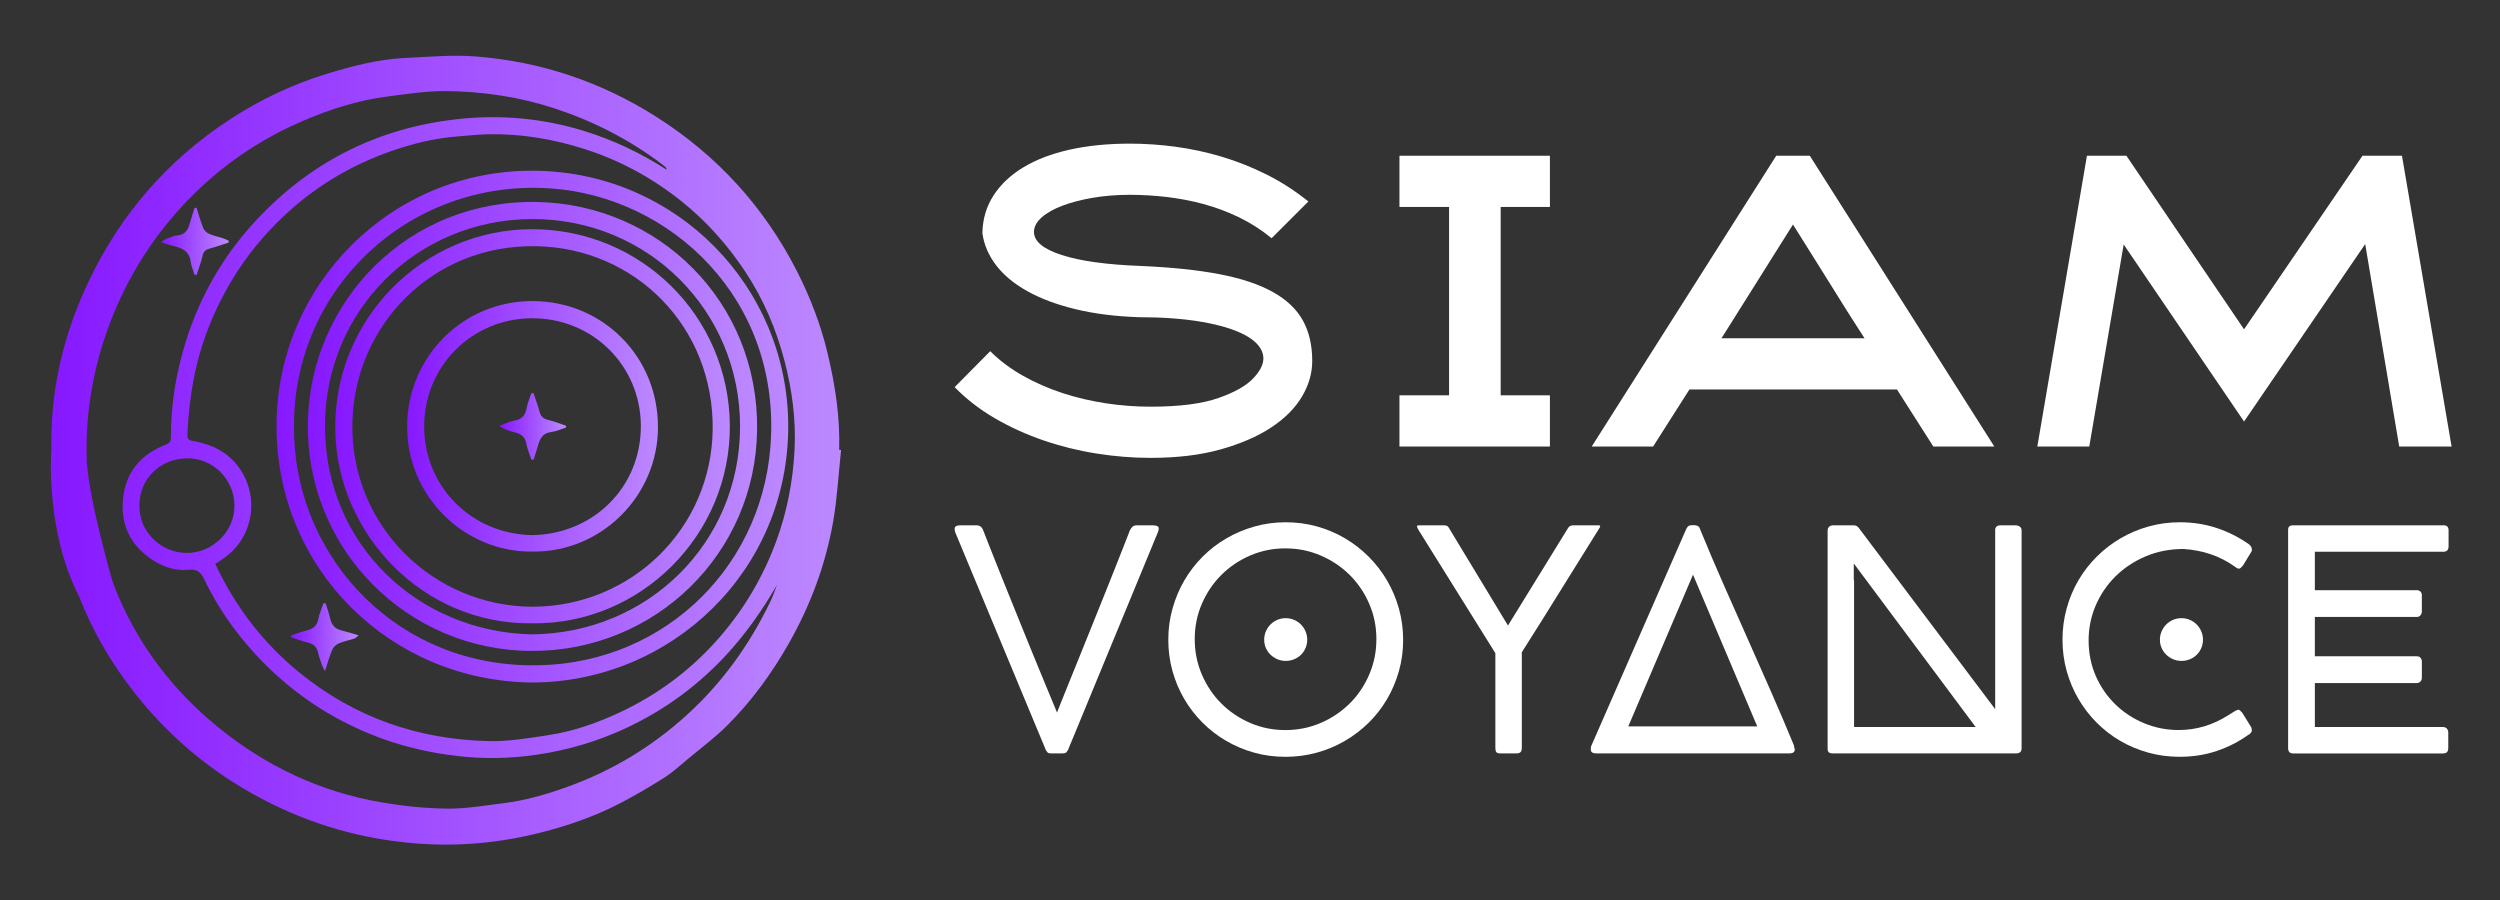 <?xml version="1.0" encoding="utf-8"?>
<!-- Generator: Adobe Illustrator 16.0.0, SVG Export Plug-In . SVG Version: 6.00 Build 0)  -->
<!DOCTYPE svg PUBLIC "-//W3C//DTD SVG 1.1//EN" "http://www.w3.org/Graphics/SVG/1.1/DTD/svg11.dtd">
<svg version="1.1" id="Layer_1" xmlns="http://www.w3.org/2000/svg" xmlns:xlink="http://www.w3.org/1999/xlink" x="0px" y="0px"
	 width="152.15px" height="54.8px" viewBox="0 0 152.15 54.8" enable-background="new 0 0 152.15 54.8" xml:space="preserve">
<rect x="0" y="0" width="152.15" height="54.8" fill="#333333" stroke="none"/>
<g>
	<g>
		<linearGradient id="SVGID_1_" gradientUnits="userSpaceOnUse" x1="9.788" y1="14.688" x2="13.918" y2="14.688">
			<stop  offset="0" style="stop-color:#8718FF"/>
			<stop  offset="1" style="stop-color:#BC89FF"/>
		</linearGradient>
		<path fill-rule="evenodd" clip-rule="evenodd" fill="url(#SVGID_1_)" d="M11.842,16.731c-0.084-0.275-0.208-0.545-0.244-0.826
			c-0.088-0.685-0.603-0.827-1.139-0.964c-0.189-0.048-0.375-0.11-0.671-0.2c0.172-0.111,0.244-0.179,0.33-0.209
			c0.226-0.081,0.454-0.188,0.687-0.209c0.567-0.053,0.677-0.471,0.797-0.902c0.072-0.262,0.162-0.518,0.244-0.776
			c0.04,0.003,0.079,0.005,0.119,0.009c0.127,0.401,0.237,0.811,0.393,1.201c0.058,0.146,0.2,0.299,0.342,0.363
			c0.277,0.125,0.583,0.189,0.875,0.285c0.118,0.039,0.229,0.096,0.343,0.145c0,0.037-0.001,0.074-0.001,0.111
			c-0.384,0.125-0.765,0.264-1.154,0.367c-0.245,0.066-0.378,0.168-0.436,0.439c-0.083,0.396-0.24,0.777-0.365,1.165
			C11.921,16.73,11.882,16.731,11.842,16.731z"/>
		<linearGradient id="SVGID_2_" gradientUnits="userSpaceOnUse" x1="16.829" y1="25.963" x2="47.971" y2="25.963">
			<stop  offset="0" style="stop-color:#8718FF"/>
			<stop  offset="1" style="stop-color:#BC89FF"/>
		</linearGradient>
		<path fill-rule="evenodd" clip-rule="evenodd" fill="url(#SVGID_2_)" d="M32.37,41.538c-8.612-0.098-15.525-6.877-15.541-15.58
			c-0.016-8.623,7.007-15.692,15.767-15.567c8.625,0.123,15.361,7.101,15.376,15.519C47.988,34.721,40.884,41.514,32.37,41.538z
			 M17.894,25.918c-0.091,7.436,5.665,14.352,14.158,14.57c7.942,0.207,14.21-5.637,14.831-13.252
			c0.736-9.014-6.072-15.275-13.385-15.771C24.936,10.884,17.863,17.524,17.894,25.918z"/>
		<linearGradient id="SVGID_3_" gradientUnits="userSpaceOnUse" x1="17.697" y1="38.776" x2="21.83" y2="38.776">
			<stop  offset="0" style="stop-color:#8718FF"/>
			<stop  offset="1" style="stop-color:#BC89FF"/>
		</linearGradient>
		<path fill-rule="evenodd" clip-rule="evenodd" fill="url(#SVGID_3_)" d="M19.818,36.717c0.096,0.316,0.209,0.629,0.283,0.949
			c0.086,0.379,0.293,0.607,0.674,0.699c0.323,0.078,0.64,0.184,1.056,0.305c-0.14,0.1-0.205,0.174-0.286,0.201
			c-0.305,0.098-0.626,0.154-0.918,0.281c-0.162,0.07-0.335,0.223-0.404,0.381c-0.168,0.389-0.278,0.803-0.446,1.311
			c-0.089-0.178-0.153-0.275-0.19-0.383c-0.087-0.252-0.178-0.506-0.238-0.766c-0.074-0.326-0.262-0.498-0.586-0.578
			c-0.361-0.088-0.71-0.225-1.065-0.34c0.007-0.037,0.014-0.076,0.02-0.113c0.313-0.1,0.623-0.213,0.94-0.293
			c0.381-0.098,0.638-0.273,0.715-0.699c0.059-0.33,0.206-0.643,0.313-0.965C19.73,36.711,19.774,36.713,19.818,36.717z"/>
		<linearGradient id="SVGID_4_" gradientUnits="userSpaceOnUse" x1="18.736" y1="25.952" x2="46.078" y2="25.952">
			<stop  offset="0" style="stop-color:#8718FF"/>
			<stop  offset="1" style="stop-color:#BC89FF"/>
		</linearGradient>
		<path fill-rule="evenodd" clip-rule="evenodd" fill="url(#SVGID_4_)" d="M32.384,39.614C24.808,39.627,18.543,33.397,18.74,25.6
			c0.185-7.283,6.093-13.484,13.986-13.307c7.341,0.164,13.435,6.035,13.351,13.84C45.997,33.706,39.868,39.631,32.384,39.614z
			 M32.339,38.608c7.104-0.057,12.692-5.572,12.701-12.639c0.01-7.082-5.624-12.65-12.644-12.638
			c-7.053,0.013-12.609,5.595-12.617,12.577C19.771,33.182,25.478,38.446,32.339,38.608z"/>
		<linearGradient id="SVGID_5_" gradientUnits="userSpaceOnUse" x1="20.403" y1="25.942" x2="44.418" y2="25.942">
			<stop  offset="0" style="stop-color:#8718FF"/>
			<stop  offset="1" style="stop-color:#BC89FF"/>
		</linearGradient>
		<path fill-rule="evenodd" clip-rule="evenodd" fill="url(#SVGID_5_)" d="M32.386,37.934c-6.667,0.094-11.884-5.467-11.982-11.754
			c-0.106-6.813,5.409-12.225,11.952-12.23c6.672-0.008,12.004,5.308,12.061,11.926C44.473,32.563,38.976,38.024,32.386,37.934z
			 M32.416,36.926c6.029-0.021,10.873-4.775,10.957-10.762c0.087-6.299-4.733-11.07-10.737-11.181
			c-6.37-0.116-11.034,4.858-11.19,10.678C21.276,31.973,26.359,36.911,32.416,36.926z"/>
		<linearGradient id="SVGID_6_" gradientUnits="userSpaceOnUse" x1="24.777" y1="25.946" x2="40.044" y2="25.946">
			<stop  offset="0" style="stop-color:#8718FF"/>
			<stop  offset="1" style="stop-color:#BC89FF"/>
		</linearGradient>
		<path fill-rule="evenodd" clip-rule="evenodd" fill="url(#SVGID_6_)" d="M32.383,33.569c-4.086,0.047-7.657-3.348-7.605-7.702
			c0.05-4.14,3.372-7.563,7.66-7.544c4.215,0.019,7.612,3.348,7.606,7.68C40.038,30.18,36.59,33.633,32.383,33.569z M32.412,32.567
			c3.68-0.068,6.596-2.893,6.59-6.641c-0.004-3.656-2.933-6.588-6.66-6.557c-3.652,0.029-6.578,2.957-6.527,6.688
			C25.864,29.655,28.713,32.514,32.412,32.567z"/>
		<linearGradient id="SVGID_7_" gradientUnits="userSpaceOnUse" x1="30.374" y1="25.947" x2="34.456" y2="25.947">
			<stop  offset="0" style="stop-color:#8718FF"/>
			<stop  offset="1" style="stop-color:#BC89FF"/>
		</linearGradient>
		<path fill-rule="evenodd" clip-rule="evenodd" fill="url(#SVGID_7_)" d="M32.467,23.919c0.126,0.385,0.269,0.765,0.375,1.155
			c0.081,0.299,0.261,0.424,0.553,0.492c0.361,0.084,0.708,0.229,1.062,0.349c-0.007,0.037-0.015,0.074-0.021,0.112
			c-0.302,0.093-0.599,0.229-0.907,0.27c-0.612,0.082-0.71,0.551-0.845,1.011c-0.065,0.222-0.137,0.442-0.206,0.663
			c-0.045,0.002-0.09,0.002-0.136,0.004c-0.108-0.329-0.251-0.651-0.314-0.988c-0.079-0.424-0.342-0.588-0.719-0.68
			c-0.308-0.074-0.608-0.184-0.934-0.381c0.299-0.11,0.59-0.268,0.899-0.319c0.463-0.076,0.695-0.308,0.776-0.764
			c0.055-0.31,0.186-0.604,0.283-0.907C32.377,23.93,32.422,23.925,32.467,23.919z"/>
		<linearGradient id="SVGID_8_" gradientUnits="userSpaceOnUse" x1="3.095" y1="27.4" x2="51.187" y2="27.4">
			<stop  offset="0" style="stop-color:#8718FF"/>
			<stop  offset="1" style="stop-color:#BC89FF"/>
		</linearGradient>
		<path fill-rule="evenodd" clip-rule="evenodd" fill="url(#SVGID_8_)" d="M51.071,27.379c0.061-1.998-0.241-3.945-0.706-5.887
			c-0.417-1.746-1.057-3.407-1.863-4.987c-1.987-3.898-4.84-7.034-8.548-9.389c-3.366-2.138-7.039-3.37-10.998-3.68
			c-1.422-0.111-2.866,0.024-4.298,0.092c-1.628,0.077-3.194,0.484-4.749,0.958c-2.115,0.646-4.09,1.584-5.934,2.791
			c-3.778,2.473-6.639,5.764-8.573,9.836c-1.454,3.061-2.273,6.289-2.278,9.697c0,0.197,0,0.395,0,0.592
			c-0.008,0.104-0.37,4.887,1.69,8.9l0,0c0.808,2.08,1.925,4,3.304,5.773c2.124,2.729,4.718,4.9,7.785,6.523
			c2.98,1.58,6.148,2.486,9.494,2.74c2.528,0.191,5.037-0.041,7.502-0.666c1.639-0.414,3.233-0.963,4.738-1.734
			c0.953-0.488,1.881-1.033,2.786-1.607c0.536-0.34,1.009-0.781,1.5-1.189c0.771-0.641,1.581-1.246,2.292-1.949
			c1.5-1.486,2.739-3.182,3.784-5.021c1.316-2.314,2.238-4.777,2.7-7.393c0.254-1.445,0.332-2.926,0.488-4.389
			C51.148,27.387,51.11,27.383,51.071,27.379z M46.892,36.594c-1.26,2.623-2.927,4.951-5.085,6.914
			c-2.125,1.932-4.538,3.391-7.24,4.367c-1.273,0.461-2.57,0.838-3.917,1.006c-1.142,0.141-2.291,0.344-3.435,0.332
			c-1.334-0.016-2.68-0.154-3.996-0.381c-3.746-0.643-7.08-2.223-10.015-4.631c-2.611-2.143-4.634-4.75-5.975-7.854
			c-0.139-0.32-0.266-0.646-0.387-0.977c-0.001-0.006-1.376-4.721-1.561-7.25c-0.036-0.973-0.009-1.947,0.092-2.92
			c0.172-1.663,0.53-3.298,1.082-4.889c0.848-2.441,2.066-4.672,3.692-6.676c2.233-2.755,4.975-4.846,8.234-6.254
			c1.665-0.72,3.381-1.273,5.184-1.506c1.194-0.153,2.398-0.345,3.596-0.332c2.27,0.023,4.504,0.361,6.675,1.082
			c2.345,0.779,4.506,1.896,6.475,3.385c0.075,0.057,0.146,0.117,0.216,0.18c0.016,0.015,0.018,0.047,0.052,0.145
			c-1.608-1.037-3.259-1.814-5.017-2.359c-2.534-0.784-5.127-1.016-7.754-0.721c-4.941,0.556-9.093,2.695-12.428,6.381
			c-1.855,2.051-3.198,4.406-4.039,7.052c-0.614,1.931-0.948,3.9-0.94,5.925c0,0.259-0.083,0.366-0.323,0.457
			c-1.429,0.543-2.348,1.566-2.565,3.08c-0.247,1.729,0.411,3.104,1.917,4.02c0.618,0.377,1.313,0.578,2.038,0.506
			c0.515-0.053,0.743,0.129,0.964,0.59c0.805,1.674,1.857,3.189,3.118,4.557c2.078,2.252,4.552,3.93,7.41,5.021
			c1.375,0.525,2.798,0.873,4.265,1.088c1.596,0.234,3.186,0.266,4.775,0.086c1.881-0.213,3.708-0.678,5.457-1.42
			c2.562-1.09,4.795-2.65,6.693-4.686c1.219-1.309,2.239-2.762,3.14-4.318C47.159,35.928,47.047,36.27,46.892,36.594z
			 M14.269,30.723c0.03,1.641-1.35,2.92-2.882,2.93c-1.547,0.01-2.939-1.264-2.902-2.898c-0.005-1.6,1.244-2.824,2.852-2.863
			C12.972,27.852,14.241,29.184,14.269,30.723z M48.356,27.389c-0.099,1.922-0.464,3.797-1.135,5.609
			c-0.791,2.129-1.926,4.051-3.413,5.768c-1.719,1.984-3.779,3.52-6.154,4.621c-1.363,0.633-2.784,1.127-4.272,1.352
			c-1.203,0.182-2.424,0.393-3.633,0.365c-4.279-0.098-8.144-1.428-11.493-4.145c-2.221-1.803-3.926-4.006-5.156-6.646
			c0.756-0.436,1.37-0.98,1.759-1.746c1.125-2.217-0.028-4.938-2.462-5.571c-0.143-0.037-0.281-0.093-0.426-0.118
			c-0.562-0.096-0.588-0.094-0.556-0.674c0.11-1.987,0.422-3.936,1.107-5.816c1.077-2.953,2.776-5.48,5.117-7.574
			c1.819-1.629,3.897-2.828,6.194-3.627c1.302-0.453,2.645-0.782,4.03-0.886c0.601-0.044,1.202-0.114,1.803-0.129
			c2.028-0.048,4,0.286,5.929,0.904c2.167,0.693,4.126,1.768,5.898,3.187c1.518,1.216,2.79,2.651,3.866,4.275
			c1.113,1.68,1.884,3.5,2.391,5.44C48.212,23.753,48.45,25.559,48.356,27.389z"/>
	</g>
	<g>
		<g>
			<path fill="#FFFFFF" d="M59.821,32.234c0.094,0.243,0.22,0.565,0.379,0.968s0.34,0.857,0.542,1.365
				c0.203,0.509,0.421,1.052,0.655,1.628c0.234,0.577,0.469,1.158,0.706,1.745c0.237,0.586,0.471,1.163,0.702,1.73
				c0.231,0.567,0.446,1.091,0.646,1.571s0.375,0.905,0.528,1.276s0.27,0.653,0.351,0.847c0.075-0.193,0.187-0.476,0.337-0.847
				c0.149-0.371,0.321-0.796,0.514-1.276s0.405-1.004,0.636-1.571c0.23-0.567,0.463-1.145,0.697-1.73
				c0.234-0.587,0.468-1.168,0.702-1.745c0.234-0.576,0.45-1.119,0.65-1.628c0.2-0.508,0.379-0.963,0.538-1.365
				c0.159-0.402,0.285-0.725,0.379-0.968v0.019c0.037-0.088,0.089-0.156,0.154-0.206s0.145-0.075,0.238-0.075h1.01
				c0.106,0,0.188,0.016,0.248,0.047c0.059,0.031,0.089,0.084,0.089,0.159c0,0.031-0.006,0.068-0.019,0.112
				c-0.013,0.044-0.025,0.081-0.038,0.112l-5.444,13.189c0,0.024-0.006,0.044-0.019,0.056l0.019-0.037
				c-0.031,0.05-0.067,0.103-0.107,0.159c-0.041,0.056-0.136,0.084-0.285,0.084h-0.617c-0.144,0-0.234-0.024-0.271-0.075
				c-0.038-0.05-0.072-0.1-0.103-0.149c0-0.013-0.003-0.023-0.009-0.032c-0.006-0.01-0.016-0.023-0.028-0.043l0.019,0.02
				l-5.481-13.171c-0.006-0.013-0.013-0.031-0.019-0.056c-0.012-0.051-0.019-0.106-0.019-0.169c0-0.137,0.112-0.206,0.337-0.206
				h0.991c0.106,0,0.19,0.025,0.253,0.075C59.742,32.096,59.789,32.159,59.821,32.234z"/>
			<path fill="#FFFFFF" d="M78.248,31.785c0.655,0,1.286,0.084,1.894,0.252c0.609,0.169,1.178,0.409,1.707,0.721
				c0.531,0.312,1.012,0.685,1.445,1.118s0.807,0.915,1.119,1.445c0.311,0.529,0.553,1.102,0.725,1.716s0.258,1.252,0.258,1.913
				c0,0.654-0.086,1.286-0.258,1.895c-0.172,0.607-0.412,1.175-0.721,1.702s-0.682,1.006-1.117,1.436
				c-0.438,0.431-0.92,0.8-1.451,1.108c-0.529,0.309-1.1,0.548-1.711,0.716c-0.611,0.169-1.248,0.253-1.908,0.253
				c-0.661,0-1.294-0.084-1.898-0.253c-0.605-0.168-1.173-0.407-1.703-0.716c-0.53-0.309-1.012-0.68-1.445-1.113
				c-0.433-0.433-0.804-0.915-1.113-1.444c-0.309-0.53-0.547-1.098-0.716-1.703c-0.168-0.604-0.252-1.237-0.252-1.898
				c0-0.655,0.085-1.288,0.257-1.899c0.171-0.61,0.412-1.182,0.72-1.711c0.309-0.53,0.68-1.012,1.113-1.445
				c0.434-0.434,0.916-0.805,1.445-1.113c0.53-0.309,1.099-0.549,1.707-0.721C76.953,31.871,77.587,31.785,78.248,31.785z
				 M72.711,38.894c0,0.767,0.145,1.487,0.435,2.16c0.29,0.674,0.684,1.26,1.183,1.759s1.083,0.894,1.754,1.184
				s1.386,0.435,2.146,0.435c0.76,0,1.479-0.145,2.15-0.435c0.674-0.29,1.262-0.685,1.764-1.184s0.898-1.085,1.188-1.759
				c0.291-0.673,0.436-1.394,0.436-2.16c0-0.761-0.145-1.477-0.436-2.147c-0.289-0.67-0.686-1.255-1.188-1.754
				s-1.09-0.894-1.764-1.183c-0.672-0.29-1.391-0.436-2.15-0.436c-0.761,0-1.476,0.146-2.146,0.436
				c-0.67,0.289-1.255,0.684-1.754,1.183s-0.893,1.084-1.183,1.754C72.856,37.417,72.711,38.133,72.711,38.894z M78.248,37.622
				c0.182,0,0.352,0.034,0.511,0.103c0.158,0.069,0.297,0.162,0.416,0.281c0.117,0.118,0.211,0.257,0.279,0.416
				s0.104,0.329,0.104,0.51s-0.035,0.351-0.104,0.51s-0.162,0.296-0.279,0.411c-0.119,0.116-0.258,0.206-0.416,0.271
				c-0.159,0.065-0.329,0.099-0.511,0.099c-0.181,0-0.351-0.034-0.509-0.104c-0.16-0.068-0.298-0.16-0.417-0.275
				c-0.118-0.115-0.212-0.251-0.28-0.407c-0.069-0.155-0.103-0.324-0.103-0.505s0.034-0.351,0.103-0.51
				c0.068-0.159,0.162-0.298,0.28-0.416c0.119-0.119,0.257-0.212,0.417-0.281C77.897,37.656,78.067,37.622,78.248,37.622z"/>
			<path fill="#FFFFFF" d="M86.329,32.252c-0.063-0.106-0.092-0.181-0.092-0.225c0-0.037,0.043-0.057,0.131-0.057h1.553
				c0.043,0.007,0.076,0.013,0.102,0.02c0.025,0.006,0.051,0.019,0.076,0.037c0.023,0.019,0.049,0.048,0.074,0.089
				c0.025,0.04,0.059,0.098,0.104,0.173l3.498,5.781l3.609-5.856c0.051-0.093,0.098-0.154,0.141-0.182
				c0.045-0.028,0.104-0.049,0.178-0.062h1.59c0.063,0,0.094,0.02,0.094,0.057c0,0.019-0.008,0.042-0.023,0.07
				c-0.016,0.027-0.039,0.066-0.07,0.116c-0.785,1.254-1.561,2.498-2.324,3.732c-0.764,1.235-1.547,2.485-2.352,3.751v5.818
				c0,0.125-0.027,0.212-0.08,0.262c-0.053,0.051-0.133,0.075-0.238,0.075h-1.01c-0.107,0-0.18-0.024-0.221-0.075
				c-0.041-0.05-0.061-0.137-0.061-0.262v-5.762L86.329,32.252z"/>
			<path fill="#FFFFFF" d="M97.161,45.853c-0.23,0-0.346-0.078-0.346-0.233c0-0.088,0.004-0.144,0.01-0.169
				c0.006-0.024,0.012-0.043,0.02-0.056l5.771-13.181c0.023-0.05,0.059-0.104,0.102-0.163c0.045-0.06,0.145-0.089,0.301-0.089h0.064
				c0.088,0,0.156,0.011,0.205,0.032c0.051,0.022,0.088,0.049,0.113,0.08s0.041,0.063,0.051,0.098s0.021,0.062,0.033,0.08
				c0.449,1.098,0.916,2.193,1.398,3.288c0.482,1.094,0.969,2.188,1.455,3.283c0.486,1.094,0.971,2.19,1.455,3.288
				c0.482,1.098,0.949,2.191,1.398,3.283l-0.01-0.01l0.018,0.094c0.006,0.031,0.014,0.06,0.02,0.084
				c0.006,0.025,0.01,0.044,0.01,0.057c0,0.155-0.113,0.233-0.338,0.233H97.161z M99.098,44.207h7.848l-3.91-9.232L99.098,44.207z"
				/>
			<path fill="#FFFFFF" d="M111.548,45.853h-0.018c-0.193,0-0.295-0.084-0.301-0.253V35.227V32.29c0-0.094,0.029-0.17,0.09-0.229
				c0.059-0.059,0.135-0.089,0.229-0.089h1.273c0.123,0,0.223,0.051,0.299,0.15l8.307,11.037V32.196
				c0.037-0.149,0.137-0.225,0.299-0.225h0.953c0.088,0,0.17,0.027,0.244,0.08s0.111,0.126,0.111,0.22v13.282
				c0,0.2-0.117,0.3-0.355,0.3H111.548z M120.237,44.244l-7.416-9.952v1.029h0.018v8.923H120.237z"/>
			<path fill="#FFFFFF" d="M136.88,33.131c0.111,0.094,0.168,0.2,0.168,0.318c0,0.063-0.006,0.1-0.02,0.112l-0.523,0.86
				c-0.049,0.056-0.094,0.102-0.131,0.136s-0.074,0.052-0.111,0.052c-0.068,0-0.156-0.044-0.262-0.132
				c-0.469-0.33-0.959-0.581-1.475-0.753c-0.514-0.171-1.059-0.275-1.631-0.313c-0.836,0-1.607,0.15-2.311,0.449
				c-0.705,0.3-1.314,0.703-1.83,1.212c-0.514,0.508-0.916,1.099-1.207,1.772c-0.289,0.673-0.434,1.381-0.434,2.123
				c0,0.792,0.148,1.521,0.443,2.189c0.297,0.667,0.697,1.243,1.203,1.73c0.504,0.486,1.088,0.865,1.748,1.136
				c0.662,0.271,1.357,0.407,2.086,0.407c1.072,0,2.078-0.299,3.012-0.897l0.395-0.244c0.105-0.062,0.18-0.093,0.225-0.093
				c0.037,0,0.074,0.017,0.111,0.051c0.037,0.035,0.08,0.08,0.131,0.136l0.543,0.88c0.012,0.031,0.021,0.063,0.027,0.093
				c0.006,0.031,0.01,0.063,0.01,0.094c0,0.05-0.02,0.1-0.057,0.149c-0.037,0.051-0.094,0.094-0.168,0.132
				c-0.574,0.411-1.209,0.735-1.908,0.973c-0.699,0.236-1.453,0.355-2.264,0.355c-0.66,0-1.295-0.084-1.904-0.253
				c-0.607-0.168-1.176-0.407-1.707-0.716c-0.529-0.309-1.01-0.68-1.439-1.113c-0.432-0.433-0.801-0.915-1.109-1.444
				c-0.309-0.53-0.547-1.098-0.715-1.703c-0.168-0.604-0.252-1.237-0.252-1.898c0-0.655,0.084-1.288,0.252-1.899
				c0.168-0.61,0.406-1.182,0.715-1.711c0.309-0.53,0.682-1.012,1.119-1.445c0.436-0.434,0.918-0.805,1.445-1.113
				c0.525-0.309,1.096-0.549,1.707-0.721c0.609-0.171,1.246-0.257,1.908-0.257c0.771,0,1.51,0.113,2.211,0.341
				C135.583,32.354,136.249,32.689,136.88,33.131z M132.762,37.622c0.182,0,0.352,0.034,0.512,0.103
				c0.158,0.069,0.297,0.162,0.416,0.281c0.117,0.118,0.211,0.257,0.279,0.416s0.104,0.329,0.104,0.51s-0.035,0.351-0.104,0.51
				s-0.162,0.296-0.279,0.411c-0.119,0.116-0.258,0.206-0.416,0.271c-0.16,0.065-0.33,0.099-0.512,0.099
				c-0.18,0-0.35-0.034-0.51-0.104c-0.158-0.068-0.297-0.16-0.416-0.275c-0.117-0.115-0.211-0.251-0.279-0.407
				c-0.07-0.155-0.104-0.324-0.104-0.505s0.033-0.351,0.104-0.51c0.068-0.159,0.162-0.298,0.279-0.416
				c0.119-0.119,0.258-0.212,0.416-0.281C132.413,37.656,132.583,37.622,132.762,37.622z"/>
			<path fill="#FFFFFF" d="M140.882,39.941h6.211c0.094,0,0.168,0.031,0.221,0.094s0.08,0.138,0.08,0.225v0.973
				c0,0.112-0.031,0.196-0.094,0.253c-0.063,0.056-0.131,0.084-0.207,0.084h-6.211v2.675h7.764c0.125,0,0.217,0.033,0.271,0.099
				c0.057,0.065,0.084,0.146,0.084,0.238v0.936c0,0.125-0.027,0.212-0.084,0.262c-0.055,0.051-0.141,0.075-0.252,0.075h-9.092
				c-0.213,0-0.318-0.106-0.318-0.318V32.252c0-0.106,0.025-0.18,0.08-0.22c0.053-0.041,0.131-0.062,0.238-0.062h9.148
				c0.199,0,0.299,0.101,0.299,0.3v0.973c0,0.225-0.105,0.337-0.318,0.337h-7.82v2.339h6.211c0.076,0,0.145,0.024,0.207,0.074
				s0.094,0.131,0.094,0.243v0.973c0,0.088-0.027,0.166-0.08,0.234s-0.127,0.103-0.221,0.103h-6.211V39.941z"/>
		</g>
		<g>
			<path fill="#FFFFFF" d="M70.017,27.866c-1.079,0-2.173-0.088-3.283-0.264c-1.11-0.176-2.188-0.443-3.235-0.803
				c-1.046-0.359-2.03-0.807-2.949-1.342c-0.92-0.534-1.737-1.167-2.45-1.896l2.165-2.188c0.571,0.571,1.237,1.069,1.998,1.498
				c0.761,0.429,1.57,0.781,2.426,1.06c0.856,0.277,1.736,0.482,2.64,0.618c0.904,0.134,1.8,0.202,2.688,0.202
				c1.76,0,3.144-0.177,4.151-0.533c1.006-0.355,1.716-0.762,2.129-1.22c0.492-0.521,0.678-1.007,0.559-1.457
				c-0.119-0.449-0.496-0.841-1.13-1.173c-0.634-0.33-1.499-0.591-2.592-0.781c-1.094-0.189-2.372-0.283-3.83-0.283
				c-1.428-0.049-2.712-0.211-3.854-0.489c-1.142-0.277-2.117-0.642-2.926-1.094c-0.809-0.451-1.443-0.979-1.903-1.581
				c-0.46-0.603-0.737-1.253-0.832-1.951c0.015-0.856,0.242-1.621,0.678-2.295c0.436-0.673,1.042-1.245,1.819-1.713
				c0.777-0.468,1.712-0.825,2.807-1.071c1.094-0.244,2.315-0.368,3.663-0.368c0.919,0,1.852,0.063,2.795,0.19
				c0.943,0.127,1.879,0.329,2.807,0.606c0.928,0.278,1.835,0.639,2.724,1.082c0.888,0.444,1.738,0.991,2.546,1.642l-2.237,2.236
				c-0.619-0.507-1.281-0.931-1.986-1.273c-0.706-0.34-1.427-0.609-2.165-0.808c-0.737-0.199-1.483-0.341-2.236-0.429
				c-0.753-0.086-1.503-0.132-2.248-0.132c-0.793,0-1.538,0.062-2.236,0.179c-0.698,0.12-1.313,0.278-1.843,0.477
				c-0.531,0.199-0.956,0.437-1.273,0.713c-0.317,0.278-0.476,0.576-0.476,0.893c0,0.571,0.563,1.039,1.688,1.403
				c1.126,0.366,2.728,0.587,4.805,0.666c1.871,0.08,3.469,0.247,4.793,0.5c1.324,0.254,2.406,0.614,3.247,1.082
				c0.84,0.469,1.451,1.046,1.832,1.736c0.381,0.689,0.57,1.511,0.57,2.462c0,0.746-0.209,1.472-0.629,2.177s-1.047,1.333-1.88,1.88
				c-0.833,0.547-1.86,0.99-3.081,1.331C73.053,27.696,71.635,27.866,70.017,27.866z"/>
			<path fill="#FFFFFF" d="M94.327,27.176h-9.156v-3.117h3.02V12.595h-3.02V9.479h9.156v3.116h-2.996v11.464h2.996V27.176z"/>
			<path fill="#FFFFFF" d="M110.145,9.479l11.229,17.697h-3.711l-2.213-3.473h-12.631l-2.211,3.473h-3.736L108.1,9.479H110.145z
				 M104.77,20.587h8.705c-0.381-0.589-0.736-1.146-1.07-1.671c-0.332-0.525-0.666-1.059-0.998-1.6s-0.686-1.106-1.059-1.694
				c-0.373-0.589-0.783-1.242-1.227-1.958L104.77,20.587z"/>
			<path fill="#FFFFFF" d="M146.184,9.479l3.02,17.697h-3.188l-2.07-12.322l-7.373,10.8l-7.326-10.776l-2.094,12.299h-3.162
				l3.02-17.697h2.402l7.16,10.562l7.207-10.562H146.184z"/>
		</g>
	</g>
</g>
</svg>
